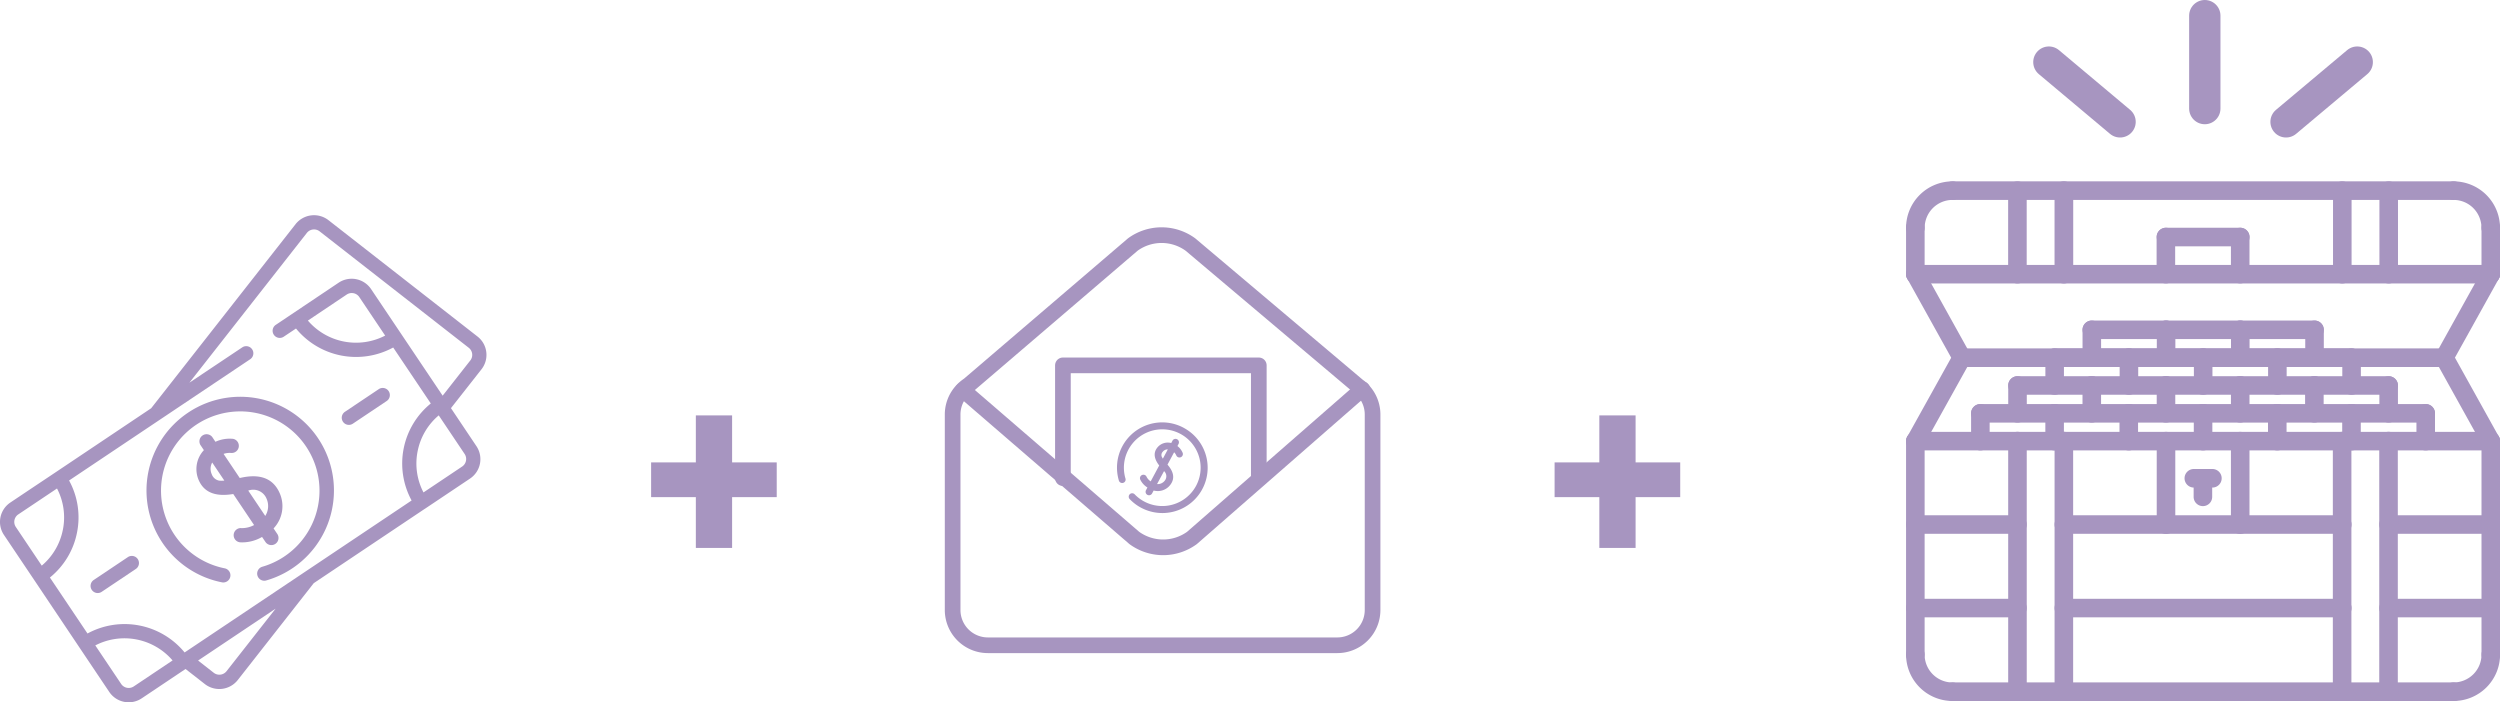 <?xml version="1.0" encoding="UTF-8"?> <svg xmlns="http://www.w3.org/2000/svg" width="159.612" height="44.834" viewBox="0 0 159.612 44.834"><g id="Grupo_206" data-name="Grupo 206" transform="translate(-447.942 -8626)"><g id="Grupo_179" data-name="Grupo 179" transform="translate(447.942 8639.738)"><path id="Trazado_238" data-name="Trazado 238" d="M31.356,8.74a1.479,1.479,0,0,0-.562-.994L21.275.315a1.5,1.5,0,0,0-2.093.256L9.96,12.327l-6.119,4.1h0L2.151,17.555l-1.18.79-.061.043a1.49,1.49,0,0,0-.349,2.026h0l1.429,2.129.495.737,2.882,4.3h0l.478.713,1.441,2.147a1.494,1.494,0,0,0,2.069.408h0l2.8-1.875,1.237.966a1.5,1.5,0,0,0,2.093-.256l4.856-6.19,7.079-4.739.028-.016,2.869-1.921a1.49,1.49,0,0,0,.41-2.069l0,0h0L29.1,12.32,31.049,9.84a1.482,1.482,0,0,0,.307-1.1ZM4.323,20.081a4,4,0,0,1-1.348,2.294L1.528,20.218l-.209-.311a.58.58,0,0,1,.113-.771q.022-.018.047-.034l.818-.547,1.652-1.106a4,4,0,0,1,.375,2.632ZM8.85,30.086a.582.582,0,0,1-.806-.158l-.02-.03-1.631-2.43a4.047,4.047,0,0,1,4.934.959Zm5.922-.971a.583.583,0,0,1-.816.1l-1-.781,4.951-3.314Zm12.2-14.04a4,4,0,0,1,1.348-2.294l1.655,2.467a.58.58,0,0,1-.16.8l-2.469,1.653a4,4,0,0,1-.374-2.63Zm3.363-5.8L28.57,11.524,24,4.718a1.494,1.494,0,0,0-2.069-.408L17.9,7.013a.456.456,0,0,0,.507.757l.8-.534a4.957,4.957,0,0,0,6.206,1.212l2.4,3.574a4.937,4.937,0,0,0-1.225,6.193l-6.809,4.558h0l-7.684,5.145a4.958,4.958,0,0,0-6.2-1.21l-2.4-3.574a4.9,4.9,0,0,0,1.732-2.877,4.9,4.9,0,0,0-.508-3.318l11.58-7.753a.456.456,0,0,0-.507-.757L12.4,10.695l7.5-9.562a.583.583,0,0,1,.816-.1l9.519,7.431a.579.579,0,0,1,.1.814ZM22.441,5.07a.582.582,0,0,1,.807.157l.834,1.243L24.9,7.688a4.047,4.047,0,0,1-4.934-.959Z" transform="translate(-0.309 0)" fill="#a795c0"></path><path id="Trazado_239" data-name="Trazado 239" d="M156.908,192.013a5.977,5.977,0,0,0,2.188,10.834.456.456,0,0,0,.174-.894,5.059,5.059,0,1,1,2.363-.1.456.456,0,0,0,.25.876,5.981,5.981,0,1,0-4.974-10.717Z" transform="translate(-144.904 -179.402)" fill="#a795c0"></path><path id="Trazado_240" data-name="Trazado 240" d="M359.987,184.141a.453.453,0,0,0,.253-.077l2.144-1.436a.456.456,0,1,0-.507-.757l-2.144,1.436a.456.456,0,0,0,.254.834Z" transform="translate(-337.713 -170.752)" fill="#a795c0"></path><path id="Trazado_241" data-name="Trazado 241" d="M98.139,358.446l-2.144,1.436a.456.456,0,1,0,.507.757l2.144-1.436a.456.456,0,1,0-.507-.757Z" transform="translate(-89.993 -336.603)" fill="#a795c0"></path><path id="Trazado_242" data-name="Trazado 242" d="M211.184,236.923a.456.456,0,0,0,.757-.508l-.245-.366a2.059,2.059,0,0,0,.379-2.276c-.493-1.093-1.508-1.184-2.538-.941l-1.033-1.54a1.2,1.2,0,0,1,.482-.06.456.456,0,0,0,.134-.9,2.178,2.178,0,0,0-1.136.187l-.2-.3a.456.456,0,0,0-.756.508l.219.326a1.768,1.768,0,0,0-.336,1.9c.4.941,1.3,1.053,2.211.9l1.33,1.982a1.645,1.645,0,0,1-.874.193.456.456,0,0,0,.011.911,2.518,2.518,0,0,0,1.372-.345ZM208.226,233a.627.627,0,0,1-.478-.414.836.836,0,0,1,.03-.744l.775,1.155A2.274,2.274,0,0,1,208.226,233Zm1.884.625a.917.917,0,0,1,1.135.519,1.167,1.167,0,0,1-.08,1.109l-1.087-1.62Z" transform="translate(-194.23 -216.051)" fill="#a795c0"></path></g><g id="Grupo_205" data-name="Grupo 205" transform="translate(569.638 8627)"><g id="Grupo_178" data-name="Grupo 178" transform="translate(0 10.577)"><path id="Trazado_243" data-name="Trazado 243" d="M2.966,403.559A2.966,2.966,0,0,1,0,400.6a.592.592,0,1,1,1.185,0,1.78,1.78,0,0,0,1.777,1.777.592.592,0,0,1,0,1.185Zm0,0" transform="translate(-0.004 -370.382)" fill="#a795c0"></path><path id="Trazado_244" data-name="Trazado 244" d="M464.6,403.559a.592.592,0,1,1,0-1.185,1.78,1.78,0,0,0,1.777-1.777.592.592,0,1,1,1.185,0A2.966,2.966,0,0,1,464.6,403.559Zm0,0" transform="translate(-429.642 -370.382)" fill="#a795c0"></path><path id="Trazado_245" data-name="Trazado 245" d="M64.588,433.189H32.6a.592.592,0,0,1,0-1.185H64.588a.592.592,0,0,1,0,1.185Zm0,0" transform="translate(-29.634 -400.012)" fill="#a795c0"></path><path id="Trazado_246" data-name="Trazado 246" d="M466.966,3.59A.592.592,0,0,1,466.374,3,1.78,1.78,0,0,0,464.6,1.22a.592.592,0,1,1,0-1.185A2.966,2.966,0,0,1,467.559,3,.592.592,0,0,1,466.966,3.59Zm0,0" transform="translate(-429.642 -0.033)" fill="#a795c0"></path><path id="Trazado_247" data-name="Trazado 247" d="M.6,3.59A.592.592,0,0,1,0,3,2.966,2.966,0,0,1,2.966.035a.592.592,0,0,1,0,1.185A1.78,1.78,0,0,0,1.189,3,.592.592,0,0,1,.6,3.59Zm0,0" transform="translate(-0.004 -0.033)" fill="#a795c0"></path><path id="Trazado_248" data-name="Trazado 248" d="M64.588,1.22H32.6a.592.592,0,1,1,0-1.185H64.588a.592.592,0,1,1,0,1.185Zm0,0" transform="translate(-29.634 -0.033)" fill="#a795c0"></path><path id="Trazado_249" data-name="Trazado 249" d="M.6,230.8A.592.592,0,0,1,0,230.208V216.581a.592.592,0,1,1,1.185,0v13.627A.592.592,0,0,1,.6,230.8Zm0,0" transform="translate(-0.004 -199.994)" fill="#a795c0"></path><path id="Trazado_250" data-name="Trazado 250" d="M496.6,230.8a.592.592,0,0,1-.592-.592V216.581a.592.592,0,1,1,1.185,0v13.627A.592.592,0,0,1,496.6,230.8Zm0,0" transform="translate(-459.273 -199.994)" fill="#a795c0"></path><path id="Trazado_251" data-name="Trazado 251" d="M37.327,217.173H.6a.592.592,0,0,1,0-1.185H37.327a.592.592,0,1,1,0,1.185Zm0,0" transform="translate(-0.004 -199.994)" fill="#a795c0"></path><path id="Trazado_252" data-name="Trazado 252" d="M7.111,289.091H.6a.592.592,0,0,1,0-1.185H7.111a.592.592,0,0,1,0,1.185Zm0,0" transform="translate(-0.004 -266.586)" fill="#a795c0"></path><path id="Trazado_253" data-name="Trazado 253" d="M7.111,361.076H.6a.592.592,0,0,1,0-1.185H7.111a.592.592,0,0,1,0,1.185Zm0,0" transform="translate(-0.004 -333.239)" fill="#a795c0"></path><path id="Trazado_254" data-name="Trazado 254" d="M146.349,289.091H128.573a.592.592,0,1,1,0-1.185h17.777a.592.592,0,0,1,0,1.185Zm0,0" transform="translate(-118.503 -266.586)" fill="#a795c0"></path><path id="Trazado_255" data-name="Trazado 255" d="M146.349,361.076H128.573a.592.592,0,0,1,0-1.185h17.777a.592.592,0,0,1,0,1.185Zm0,0" transform="translate(-118.503 -333.239)" fill="#a795c0"></path><path id="Trazado_256" data-name="Trazado 256" d="M88.573,233.17a.592.592,0,0,1-.592-.592v-16a.592.592,0,0,1,1.185,0v16A.592.592,0,0,1,88.573,233.17Zm0,0" transform="translate(-81.465 -199.994)" fill="#a795c0"></path><path id="Trazado_257" data-name="Trazado 257" d="M128.573,233.17a.592.592,0,0,1-.592-.592v-16a.592.592,0,0,1,1.185,0v16A.592.592,0,0,1,128.573,233.17Zm0,0" transform="translate(-118.503 -199.994)" fill="#a795c0"></path><path id="Trazado_258" data-name="Trazado 258" d="M415,289.091h-6.515a.592.592,0,1,1,0-1.185H415a.592.592,0,1,1,0,1.185Zm0,0" transform="translate(-377.684 -266.586)" fill="#a795c0"></path><path id="Trazado_259" data-name="Trazado 259" d="M415,361.076h-6.515a.592.592,0,1,1,0-1.185H415a.592.592,0,1,1,0,1.185Zm0,0" transform="translate(-377.684 -333.239)" fill="#a795c0"></path><path id="Trazado_260" data-name="Trazado 260" d="M408.483,233.17a.592.592,0,0,1-.592-.592v-16a.592.592,0,1,1,1.185,0v16A.592.592,0,0,1,408.483,233.17Zm0,0" transform="translate(-377.684 -199.994)" fill="#a795c0"></path><path id="Trazado_261" data-name="Trazado 261" d="M368.483,233.17a.592.592,0,0,1-.592-.592v-16a.592.592,0,1,1,1.185,0v16A.592.592,0,0,1,368.483,233.17Zm0,0" transform="translate(-340.647 -199.994)" fill="#a795c0"></path><path id="Trazado_262" data-name="Trazado 262" d="M.6,150.558a.583.583,0,0,1-.287-.075.592.592,0,0,1-.231-.805l2.961-5.327a.592.592,0,1,1,1.036.575l-2.961,5.327A.591.591,0,0,1,.6,150.558Zm0,0" transform="translate(-0.005 -133.378)" fill="#a795c0"></path><path id="Trazado_263" data-name="Trazado 263" d="M3.554,78.575a.592.592,0,0,1-.518-.305L.075,72.943a.592.592,0,1,1,1.036-.575L4.072,77.7a.591.591,0,0,1-.231.805A.583.583,0,0,1,3.554,78.575Zm0,0" transform="translate(0 -66.726)" fill="#a795c0"></path><path id="Trazado_264" data-name="Trazado 264" d="M459.57,150.54a.592.592,0,0,1-.518-.305l-2.961-5.328a.592.592,0,1,1,1.036-.575l2.961,5.328a.591.591,0,0,1-.231.805A.584.584,0,0,1,459.57,150.54Zm0,0" transform="translate(-422.246 -133.36)" fill="#a795c0"></path><path id="Trazado_265" data-name="Trazado 265" d="M456.612,78.563a.583.583,0,0,1-.287-.075.592.592,0,0,1-.231-.805l2.961-5.328a.592.592,0,1,1,1.036.575l-2.961,5.328A.592.592,0,0,1,456.612,78.563Zm0,0" transform="translate(-422.25 -66.715)" fill="#a795c0"></path><path id="Trazado_266" data-name="Trazado 266" d="M71.39,145.236H40.581a.592.592,0,1,1,0-1.185H71.39a.592.592,0,0,1,0,1.185Zm0,0" transform="translate(-37.027 -133.383)" fill="#a795c0"></path><path id="Trazado_267" data-name="Trazado 267" d="M37.327,73.236H.6a.592.592,0,0,1,0-1.185H37.327a.592.592,0,1,1,0,1.185Zm0,0" transform="translate(-0.004 -66.715)" fill="#a795c0"></path><path id="Trazado_268" data-name="Trazado 268" d="M.6,36.185A.592.592,0,0,1,0,35.592V32.628a.592.592,0,1,1,1.185,0v2.964A.592.592,0,0,1,.6,36.185Zm0,0" transform="translate(-0.004 -29.663)" fill="#a795c0"></path><path id="Trazado_269" data-name="Trazado 269" d="M496.6,36.183a.592.592,0,0,1-.592-.592V32.628a.592.592,0,1,1,1.185,0v2.963A.592.592,0,0,1,496.6,36.183Zm0,0" transform="translate(-459.273 -29.663)" fill="#a795c0"></path><path id="Trazado_270" data-name="Trazado 270" d="M216.6,222.506a.592.592,0,0,1-.592-.592v-5.333a.592.592,0,0,1,1.185,0v5.333A.592.592,0,0,1,216.6,222.506Zm0,0" transform="translate(-200.008 -199.994)" fill="#a795c0"></path><path id="Trazado_271" data-name="Trazado 271" d="M280.612,222.506a.592.592,0,0,1-.592-.592v-5.333a.592.592,0,0,1,1.185,0v5.333A.592.592,0,0,1,280.612,222.506Zm0,0" transform="translate(-259.283 -199.994)" fill="#a795c0"></path><path id="Trazado_272" data-name="Trazado 272" d="M216.6,43.589A.592.592,0,0,1,216,43V40.628a.592.592,0,0,1,1.185,0V43A.592.592,0,0,1,216.6,43.589Zm0,0" transform="translate(-200.008 -37.071)" fill="#a795c0"></path><path id="Trazado_273" data-name="Trazado 273" d="M280.612,43.589A.592.592,0,0,1,280.02,43V40.628a.592.592,0,1,1,1.185,0V43A.592.592,0,0,1,280.612,43.589Zm0,0" transform="translate(-259.283 -37.071)" fill="#a795c0"></path><path id="Trazado_274" data-name="Trazado 274" d="M248.467,250.374a.592.592,0,0,1-.592-.592V248.6a.592.592,0,1,1,1.185,0v1.185A.592.592,0,0,1,248.467,250.374Zm0,0" transform="translate(-229.519 -229.638)" fill="#a795c0"></path><path id="Trazado_275" data-name="Trazado 275" d="M241.781,249.189H240.6a.592.592,0,1,1,0-1.185h1.185a.592.592,0,1,1,0,1.185Zm0,0" transform="translate(-222.231 -229.638)" fill="#a795c0"></path><path id="Trazado_276" data-name="Trazado 276" d="M88.6,6.525A.592.592,0,0,1,88,5.933V.6a.592.592,0,0,1,1.185,0V5.933A.592.592,0,0,1,88.6,6.525Zm0,0" transform="translate(-81.487 -0.004)" fill="#a795c0"></path><path id="Trazado_277" data-name="Trazado 277" d="M128.6,6.525a.592.592,0,0,1-.592-.592V.6A.592.592,0,0,1,129.2.6V5.933A.592.592,0,0,1,128.6,6.525Zm0,0" transform="translate(-118.532 -0.004)" fill="#a795c0"></path><path id="Trazado_278" data-name="Trazado 278" d="M368.62,6.525a.592.592,0,0,1-.592-.592V.6a.592.592,0,0,1,1.185,0V5.933A.592.592,0,0,1,368.62,6.525Zm0,0" transform="translate(-340.773 -0.004)" fill="#a795c0"></path><path id="Trazado_279" data-name="Trazado 279" d="M408.628,6.525a.592.592,0,0,1-.592-.592V.6a.592.592,0,0,1,1.185,0V5.933A.592.592,0,0,1,408.628,6.525Zm0,0" transform="translate(-377.818 -0.004)" fill="#a795c0"></path><path id="Trazado_280" data-name="Trazado 280" d="M56.589,194.965a.592.592,0,0,1-.592-.592V192.6a.592.592,0,1,1,1.185,0v1.776A.592.592,0,0,1,56.589,194.965Zm0,0" transform="translate(-51.849 -177.785)" fill="#a795c0"></path><path id="Trazado_281" data-name="Trazado 281" d="M120.62,194.965a.592.592,0,0,1-.592-.592V192.6a.592.592,0,1,1,1.185,0v1.776A.592.592,0,0,1,120.62,194.965Zm0,0" transform="translate(-111.139 -177.785)" fill="#a795c0"></path><path id="Trazado_282" data-name="Trazado 282" d="M61.33,193.189H56.589a.592.592,0,0,1,0-1.185H61.33a.592.592,0,0,1,0,1.185Zm0,0" transform="translate(-51.849 -177.785)" fill="#a795c0"></path><path id="Trazado_283" data-name="Trazado 283" d="M184.6,194.965a.592.592,0,0,1-.592-.592V192.6a.592.592,0,0,1,1.185,0v1.776A.592.592,0,0,1,184.6,194.965Zm0,0" transform="translate(-170.385 -177.785)" fill="#a795c0"></path><path id="Trazado_284" data-name="Trazado 284" d="M125.315,193.189h-4.742a.592.592,0,0,1,0-1.185h4.742a.592.592,0,1,1,0,1.185Zm0,0" transform="translate(-111.095 -177.785)" fill="#a795c0"></path><path id="Trazado_285" data-name="Trazado 285" d="M248.589,194.965a.592.592,0,0,1-.592-.592V192.6a.592.592,0,1,1,1.185,0v1.776A.592.592,0,0,1,248.589,194.965Zm0,0" transform="translate(-229.631 -177.785)" fill="#a795c0"></path><path id="Trazado_286" data-name="Trazado 286" d="M189.3,193.189h-4.742a.592.592,0,0,1,0-1.185H189.3a.592.592,0,0,1,0,1.185Zm0,0" transform="translate(-170.341 -177.785)" fill="#a795c0"></path><path id="Trazado_287" data-name="Trazado 287" d="M312.573,194.965a.592.592,0,0,1-.592-.592V192.6a.592.592,0,0,1,1.185,0v1.776A.592.592,0,0,1,312.573,194.965Zm0,0" transform="translate(-288.877 -177.785)" fill="#a795c0"></path><path id="Trazado_288" data-name="Trazado 288" d="M253.283,193.189h-4.742a.592.592,0,0,1,0-1.185h4.742a.592.592,0,0,1,0,1.185Zm0,0" transform="translate(-229.587 -177.785)" fill="#a795c0"></path><path id="Trazado_289" data-name="Trazado 289" d="M376.557,194.965a.592.592,0,0,1-.592-.592V192.6a.592.592,0,0,1,1.185,0v1.776A.592.592,0,0,1,376.557,194.965Zm0,0" transform="translate(-348.123 -177.785)" fill="#a795c0"></path><path id="Trazado_290" data-name="Trazado 290" d="M317.268,193.189h-4.742a.592.592,0,1,1,0-1.185h4.742a.592.592,0,0,1,0,1.185Zm0,0" transform="translate(-288.833 -177.785)" fill="#a795c0"></path><path id="Trazado_291" data-name="Trazado 291" d="M440.542,194.965a.592.592,0,0,1-.592-.592V192.6a.592.592,0,1,1,1.185,0v1.776A.592.592,0,0,1,440.542,194.965Zm0,0" transform="translate(-407.369 -177.785)" fill="#a795c0"></path><path id="Trazado_292" data-name="Trazado 292" d="M381.252,193.189H376.51a.592.592,0,0,1,0-1.185h4.742a.592.592,0,1,1,0,1.185Zm0,0" transform="translate(-348.08 -177.785)" fill="#a795c0"></path><path id="Trazado_293" data-name="Trazado 293" d="M88.62,170.965a.592.592,0,0,1-.592-.592V168.6a.592.592,0,1,1,1.185,0v1.776A.592.592,0,0,1,88.62,170.965Zm0,0" transform="translate(-81.509 -155.563)" fill="#a795c0"></path><path id="Trazado_294" data-name="Trazado 294" d="M152.651,170.965a.592.592,0,0,1-.592-.592V168.6a.592.592,0,0,1,1.185,0v1.776A.592.592,0,0,1,152.651,170.965Zm0,0" transform="translate(-140.798 -155.563)" fill="#a795c0"></path><path id="Trazado_295" data-name="Trazado 295" d="M93.362,169.189H88.62a.592.592,0,1,1,0-1.185h4.742a.592.592,0,1,1,0,1.185Zm0,0" transform="translate(-81.509 -155.563)" fill="#a795c0"></path><path id="Trazado_296" data-name="Trazado 296" d="M216.635,170.965a.592.592,0,0,1-.592-.592V168.6a.592.592,0,0,1,1.185,0v1.776A.592.592,0,0,1,216.635,170.965Zm0,0" transform="translate(-200.044 -155.563)" fill="#a795c0"></path><path id="Trazado_297" data-name="Trazado 297" d="M157.346,169.189H152.6a.592.592,0,0,1,0-1.185h4.742a.592.592,0,1,1,0,1.185Zm0,0" transform="translate(-140.755 -155.563)" fill="#a795c0"></path><path id="Trazado_298" data-name="Trazado 298" d="M280.62,170.965a.592.592,0,0,1-.592-.592V168.6a.592.592,0,0,1,1.185,0v1.776A.592.592,0,0,1,280.62,170.965Zm0,0" transform="translate(-259.29 -155.563)" fill="#a795c0"></path><path id="Trazado_299" data-name="Trazado 299" d="M221.33,169.189h-4.742a.592.592,0,0,1,0-1.185h4.742a.592.592,0,1,1,0,1.185Zm0,0" transform="translate(-200.001 -155.563)" fill="#a795c0"></path><path id="Trazado_300" data-name="Trazado 300" d="M344.6,170.965a.592.592,0,0,1-.592-.592V168.6a.592.592,0,1,1,1.185,0v1.776A.592.592,0,0,1,344.6,170.965Zm0,0" transform="translate(-318.536 -155.563)" fill="#a795c0"></path><path id="Trazado_301" data-name="Trazado 301" d="M285.315,169.189h-4.742a.592.592,0,1,1,0-1.185h4.742a.592.592,0,0,1,0,1.185Zm0,0" transform="translate(-259.247 -155.563)" fill="#a795c0"></path><path id="Trazado_302" data-name="Trazado 302" d="M408.589,170.965a.592.592,0,0,1-.592-.592V168.6a.592.592,0,1,1,1.185,0v1.776A.592.592,0,0,1,408.589,170.965Zm0,0" transform="translate(-377.782 -155.563)" fill="#a795c0"></path><path id="Trazado_303" data-name="Trazado 303" d="M349.3,169.189h-4.742a.592.592,0,1,1,0-1.185H349.3a.592.592,0,1,1,0,1.185Zm0,0" transform="translate(-318.493 -155.563)" fill="#a795c0"></path><path id="Trazado_304" data-name="Trazado 304" d="M120.651,147.012a.592.592,0,0,1-.592-.592v-1.776a.592.592,0,0,1,1.185,0v1.776A.592.592,0,0,1,120.651,147.012Zm0,0" transform="translate(-111.168 -133.383)" fill="#a795c0"></path><path id="Trazado_305" data-name="Trazado 305" d="M184.686,147.012a.592.592,0,0,1-.592-.592v-1.776a.592.592,0,0,1,1.185,0v1.776A.592.592,0,0,1,184.686,147.012Zm0,0" transform="translate(-170.461 -133.383)" fill="#a795c0"></path><path id="Trazado_306" data-name="Trazado 306" d="M125.393,145.236h-4.742a.592.592,0,0,1,0-1.185h4.742a.592.592,0,1,1,0,1.185Zm0,0" transform="translate(-111.168 -133.383)" fill="#a795c0"></path><path id="Trazado_307" data-name="Trazado 307" d="M248.667,147.012a.592.592,0,0,1-.592-.592v-1.776a.592.592,0,0,1,1.185,0v1.776A.592.592,0,0,1,248.667,147.012Zm0,0" transform="translate(-229.703 -133.383)" fill="#a795c0"></path><path id="Trazado_308" data-name="Trazado 308" d="M189.377,145.236h-4.742a.592.592,0,0,1,0-1.185h4.742a.592.592,0,0,1,0,1.185Zm0,0" transform="translate(-170.414 -133.383)" fill="#a795c0"></path><path id="Trazado_309" data-name="Trazado 309" d="M312.651,147.012a.592.592,0,0,1-.592-.592v-1.776a.592.592,0,1,1,1.185,0v1.776A.592.592,0,0,1,312.651,147.012Zm0,0" transform="translate(-288.949 -133.383)" fill="#a795c0"></path><path id="Trazado_310" data-name="Trazado 310" d="M253.362,145.236H248.62a.592.592,0,0,1,0-1.185h4.742a.592.592,0,0,1,0,1.185Zm0,0" transform="translate(-229.66 -133.383)" fill="#a795c0"></path><path id="Trazado_311" data-name="Trazado 311" d="M376.635,147.012a.592.592,0,0,1-.592-.592v-1.776a.592.592,0,0,1,1.185,0v1.776A.592.592,0,0,1,376.635,147.012Zm0,0" transform="translate(-348.195 -133.383)" fill="#a795c0"></path><path id="Trazado_312" data-name="Trazado 312" d="M317.346,145.236H312.6a.592.592,0,1,1,0-1.185h4.742a.592.592,0,0,1,0,1.185Zm0,0" transform="translate(-288.906 -133.383)" fill="#a795c0"></path><path id="Trazado_313" data-name="Trazado 313" d="M152.686,122.965a.592.592,0,0,1-.592-.592V120.6a.592.592,0,0,1,1.185,0v1.776A.592.592,0,0,1,152.686,122.965Zm0,0" transform="translate(-140.831 -111.117)" fill="#a795c0"></path><path id="Trazado_314" data-name="Trazado 314" d="M216.717,122.965a.592.592,0,0,1-.592-.592V120.6a.592.592,0,0,1,1.185,0v1.776A.592.592,0,0,1,216.717,122.965Zm0,0" transform="translate(-200.12 -111.117)" fill="#a795c0"></path><path id="Trazado_315" data-name="Trazado 315" d="M157.428,121.189h-4.742a.592.592,0,0,1,0-1.185h4.742a.592.592,0,1,1,0,1.185Zm0,0" transform="translate(-140.831 -111.117)" fill="#a795c0"></path><path id="Trazado_316" data-name="Trazado 316" d="M280.7,122.965a.592.592,0,0,1-.592-.592V120.6a.592.592,0,0,1,1.185,0v1.776A.592.592,0,0,1,280.7,122.965Zm0,0" transform="translate(-259.366 -111.117)" fill="#a795c0"></path><path id="Trazado_317" data-name="Trazado 317" d="M221.409,121.189h-4.742a.592.592,0,0,1,0-1.185h4.742a.592.592,0,1,1,0,1.185Zm0,0" transform="translate(-200.073 -111.117)" fill="#a795c0"></path><path id="Trazado_318" data-name="Trazado 318" d="M344.686,122.965a.592.592,0,0,1-.592-.592V120.6a.592.592,0,0,1,1.185,0v1.776A.592.592,0,0,1,344.686,122.965Zm0,0" transform="translate(-318.612 -111.117)" fill="#a795c0"></path><path id="Trazado_319" data-name="Trazado 319" d="M285.393,121.189h-4.742a.592.592,0,1,1,0-1.185h4.742a.592.592,0,1,1,0,1.185Zm0,0" transform="translate(-259.319 -111.117)" fill="#a795c0"></path><path id="Trazado_320" data-name="Trazado 320" d="M221.337,41.22H216.6a.592.592,0,1,1,0-1.185h4.741a.592.592,0,1,1,0,1.185Zm0,0" transform="translate(-200.008 -37.071)" fill="#a795c0"></path></g><g id="Grupo_181" data-name="Grupo 181" transform="translate(9.115 0)"><line id="Línea_28" data-name="Línea 28" y1="5.932" transform="translate(9.954)" fill="none" stroke="#a795c0" stroke-linecap="round" stroke-width="2"></line><g id="Grupo_180" data-name="Grupo 180" transform="translate(0 2.966)"><line id="Línea_29" data-name="Línea 29" y1="5.932" transform="translate(19.686 0) rotate(50)" fill="none" stroke="#a795c0" stroke-linecap="round" stroke-width="2"></line><line id="Línea_30" data-name="Línea 30" y2="5.932" transform="translate(4.544 3.813) rotate(130)" fill="none" stroke="#a795c0" stroke-linecap="round" stroke-width="2"></line></g></g></g><g id="Grupo_204" data-name="Grupo 204" transform="translate(508.763 8641.012)"><g id="Grupo_202" data-name="Grupo 202" transform="translate(0 0)"><g id="Grupo_199" data-name="Grupo 199" transform="translate(7.04 8.31)"><path id="Trazado_327" data-name="Trazado 327" d="M665.607,18.354V11.2H653.1V18.4" transform="translate(-653.1 -11.196)" fill="none" stroke="#a795c0" stroke-linecap="round" stroke-linejoin="round" stroke-miterlimit="1.5" stroke-width="1" fill-rule="evenodd"></path></g><g id="Grupo_200" data-name="Grupo 200"><path id="Trazado_328" data-name="Trazado 328" d="M234.933,4.967a2.271,2.271,0,0,0-.65.646,2.236,2.236,0,0,0-.373,1.24V19.335a2.25,2.25,0,0,0,2.249,2.249h22.313a2.25,2.25,0,0,0,2.249-2.249V6.853A2.249,2.249,0,0,0,259.7,4.967l.359.29L249.093-4h0a3.116,3.116,0,0,0-1.841-.6,3.116,3.116,0,0,0-1.841.6h0L234.487,5.349" transform="translate(-233.91 4.601)" fill="none" stroke="#a795c0" stroke-linecap="round" stroke-linejoin="round" stroke-miterlimit="1.5" stroke-width="1" fill-rule="evenodd"></path></g><g id="Grupo_201" data-name="Grupo 201" transform="translate(0.66 9.833)"><path id="Trazado_329" data-name="Trazado 329" d="M301.482,20.572l-10.874,9.5h0a3.127,3.127,0,0,1-3.682,0l-10.937-9.439" transform="translate(-275.988 -20.572)" fill="none" stroke="#a795c0" stroke-linecap="round" stroke-linejoin="round" stroke-miterlimit="1.5" stroke-width="1" fill-rule="evenodd"></path></g></g><g id="Grupo_203" data-name="Grupo 203" transform="matrix(0.469, 0.883, -0.883, 0.469, 14.577, 10.937)"><path id="Trazado_330" data-name="Trazado 330" d="M1.283.488A2.889,2.889,0,0,0,2.34,5.725a.221.221,0,0,0,.084-.432A2.45,2.45,0,1,1,4.93,1.525,2.451,2.451,0,0,1,3.566,5.244a.22.22,0,0,0,.121.423,2.891,2.891,0,1,0-2.4-5.18Z" transform="translate(0 0)" fill="#a795c0"></path><path id="Trazado_331" data-name="Trazado 331" d="M2.134,3.335A.22.22,0,0,0,2.5,3.09l-.119-.177a1,1,0,0,0,.183-1.1c-.238-.528-.729-.572-1.227-.455L.838.614A.58.58,0,0,1,1.071.585.22.22,0,0,0,1.136.15,1.053,1.053,0,0,0,.587.24L.49.1A.22.22,0,0,0,.124.341L.23.5a.854.854,0,0,0-.162.916c.194.455.63.509,1.068.434l.643.958a.8.8,0,0,1-.422.093.221.221,0,0,0,.005.44,1.217,1.217,0,0,0,.663-.167ZM.7,1.442a.3.3,0,0,1-.231-.2A.4.4,0,0,1,.487.882l.375.558A1.1,1.1,0,0,1,.7,1.442Zm.91.3a.443.443,0,0,1,.549.251.564.564,0,0,1-.039.536L1.6,1.748Z" transform="translate(1.542 1.145)" fill="#a795c0"></path></g></g><path id="Trazado_332" data-name="Trazado 332" d="M3.09-5.209H.241v3.243H-1.074V-5.209H-3.93V-6.426h2.856v-3H.241v3H3.09Z" transform="translate(493.942 8662.449)" fill="#a795c0" stroke="#a795c0" stroke-width="1"></path><path id="Trazado_333" data-name="Trazado 333" d="M3.09-5.209H.241v3.243H-1.074V-5.209H-3.93V-6.426h2.856v-3H.241v3H3.09Z" transform="translate(551.625 8662.449)" fill="#a795c0" stroke="#a795c0" stroke-width="1"></path></g></svg> 
